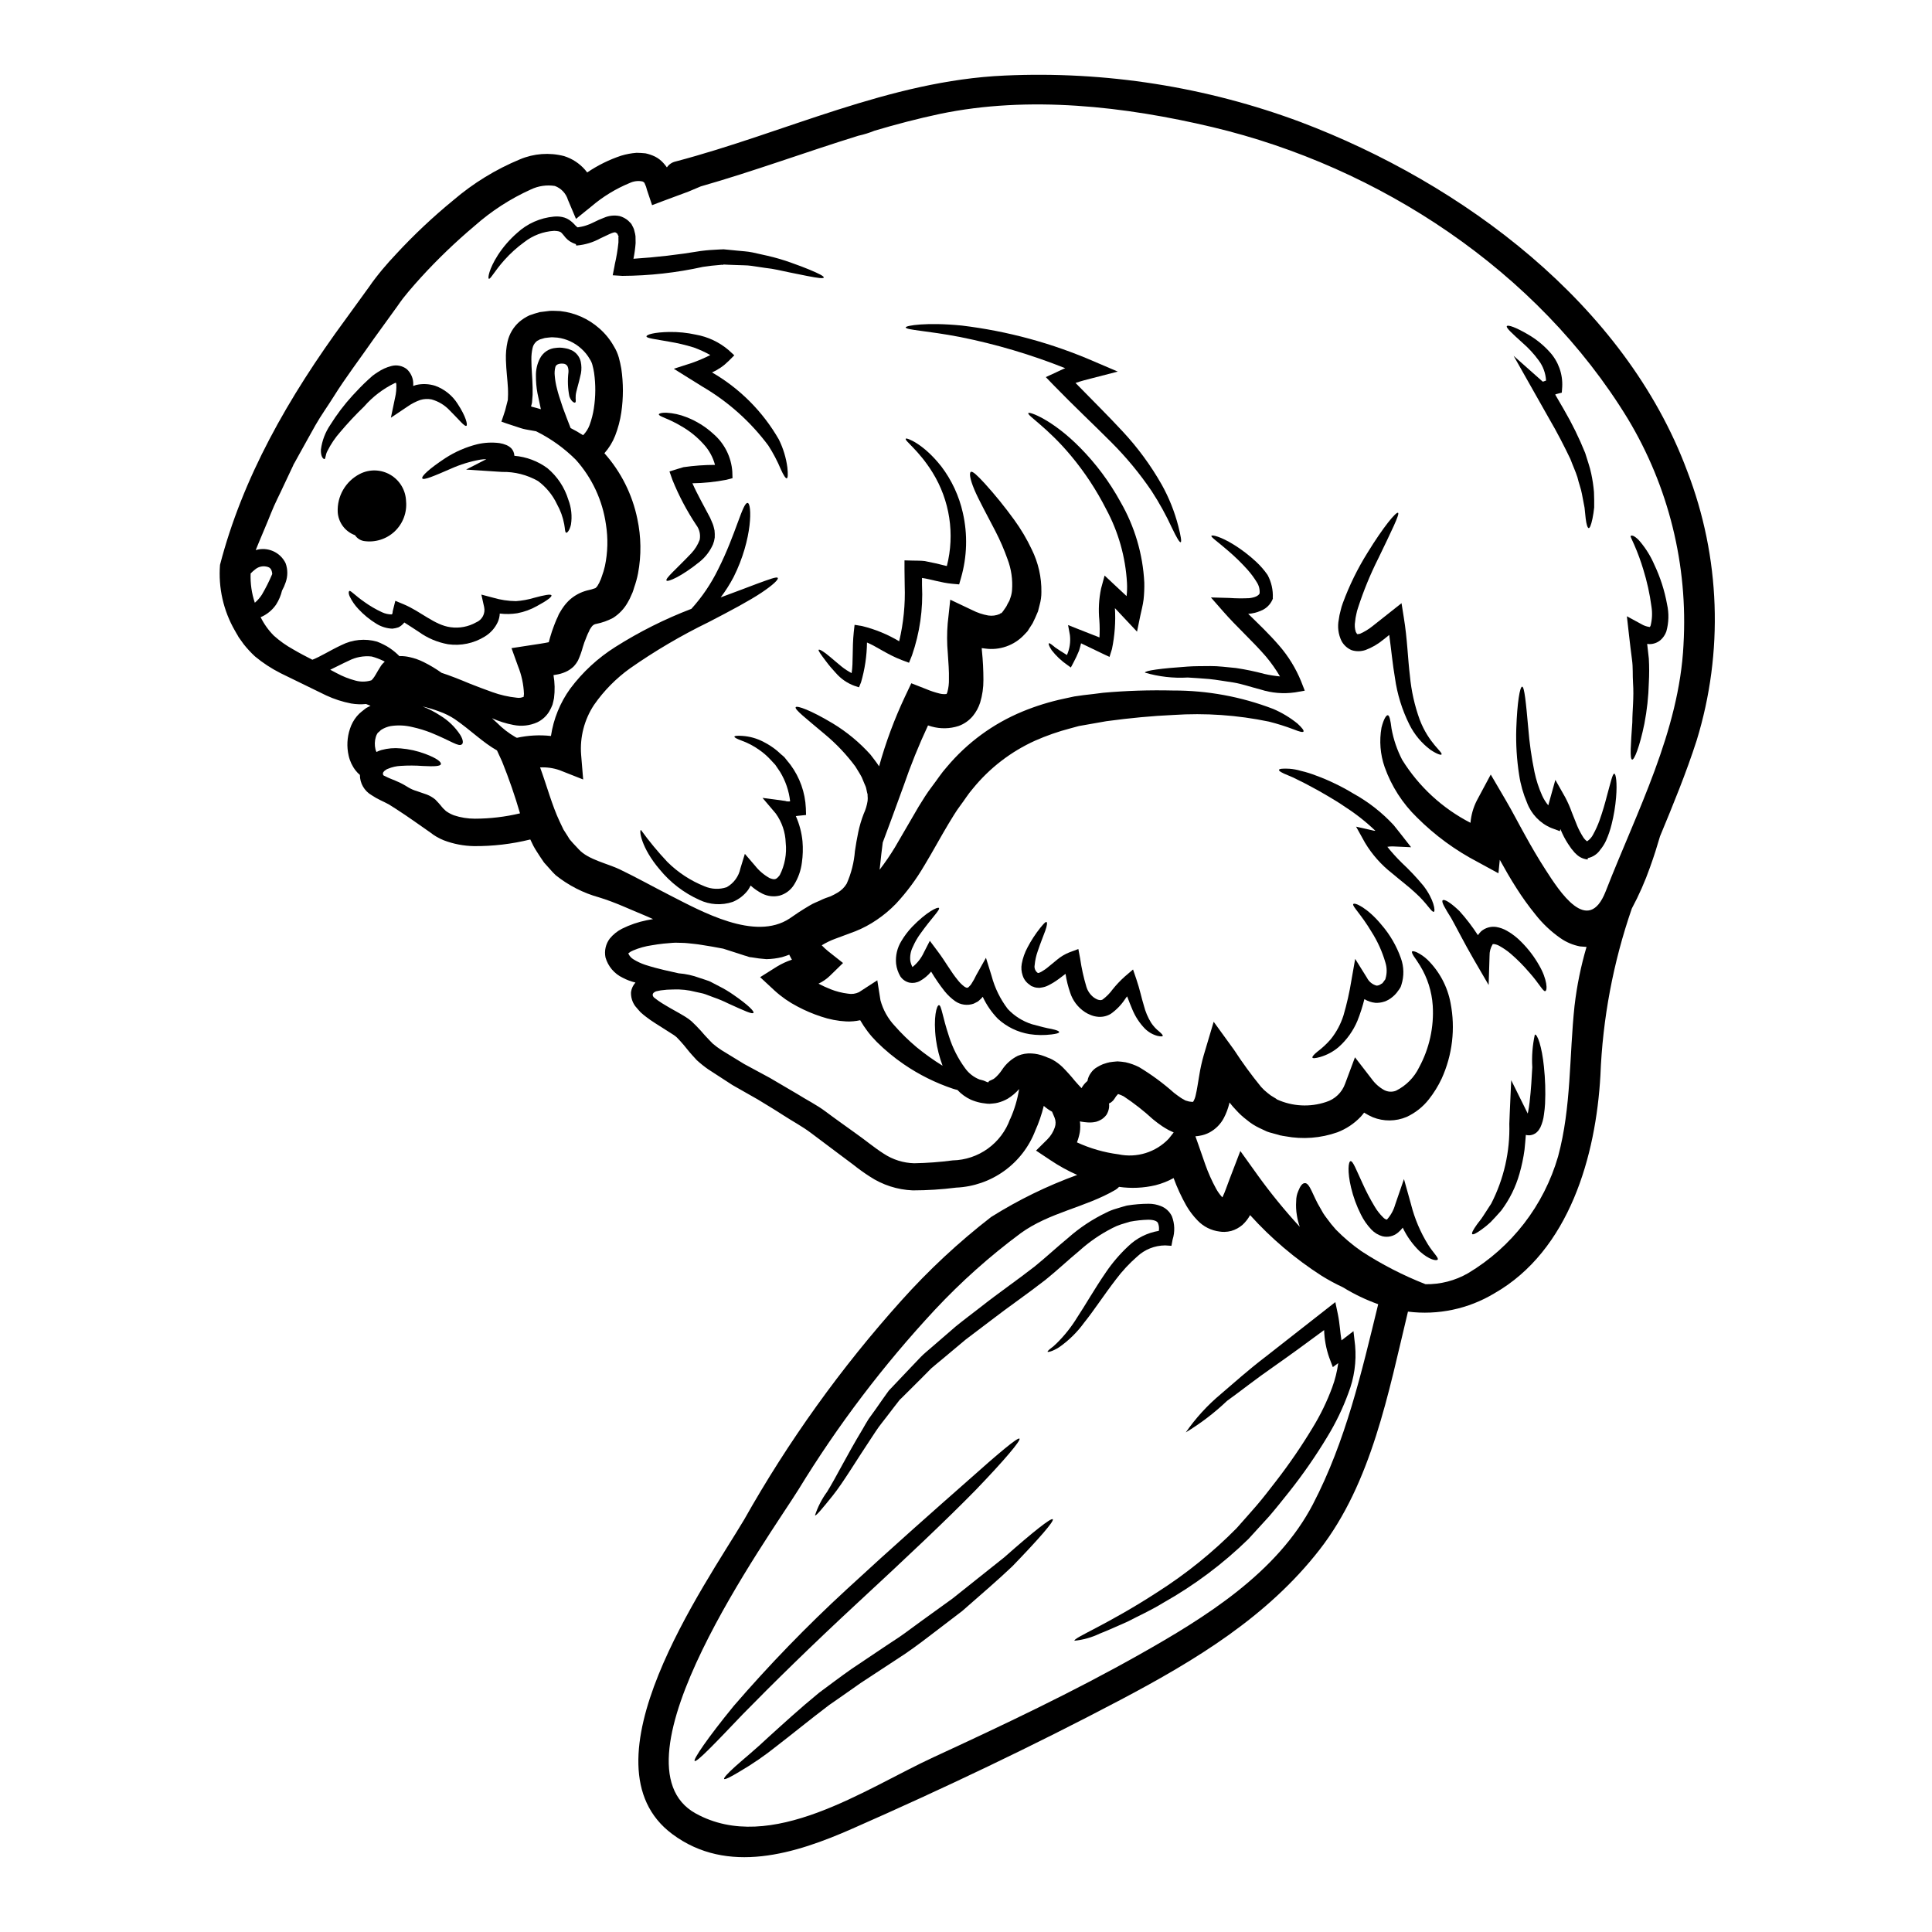 <?xml version="1.0" encoding="UTF-8"?>
<!-- Uploaded to: ICON Repo, www.iconrepo.com, Generator: ICON Repo Mixer Tools -->
<svg fill="#000000" width="800px" height="800px" version="1.1" viewBox="144 144 512 512" xmlns="http://www.w3.org/2000/svg">
 <g>
  <path d="m591.12 268.82c8.812 22.84 9.703 47.984 2.516 71.391-2.789 8.66-6.234 17.027-9.707 25.402-0.758 2.606-1.598 5.289-2.629 8.137h0.004c-1.336 3.793-2.957 7.477-4.856 11.02-4.934 14.262-7.738 29.172-8.324 44.25-1.18 21.148-8.188 46.391-28.141 57.75-6.863 4.121-14.914 5.82-22.859 4.824-5.18 21.504-9.625 45.363-23.449 63.121-13.828 17.758-32.891 29.281-52.547 39.668-23.223 12.254-47.125 23.617-71.148 34.188-15.129 6.691-33.156 12.391-47.801 1.492-24.996-18.574 8.891-66.316 18.98-83.266h0.004c11.73-20.84 25.711-40.328 41.695-58.117 7.246-8.094 15.215-15.516 23.809-22.168 7.184-4.512 14.828-8.246 22.805-11.141-2.473-1.094-4.844-2.398-7.086-3.906l-3.824-2.547 3.012-2.984-0.004 0.004c0.891-0.895 1.562-1.98 1.969-3.176 0.289-0.828 0.27-1.73-0.055-2.547l-0.676-1.602c-0.789-0.43-1.523-0.949-2.195-1.543-0.551 2.254-1.305 4.449-2.254 6.562-1.645 4.285-4.504 7.996-8.227 10.676-3.723 2.684-8.148 4.219-12.73 4.422-3.812 0.484-7.652 0.73-11.496 0.734-4.09-0.164-8.059-1.445-11.469-3.711-1.496-0.965-2.941-2.004-4.328-3.117l-3.852-2.879c-2.492-1.871-4.934-3.684-7.293-5.477-2.363-1.789-4.902-3.117-7.238-4.637-2.336-1.52-4.664-2.902-6.91-4.281-2.305-1.305-4.559-2.606-6.727-3.824-2.195-1.438-4.309-2.789-6.344-4.121h-0.008c-1.082-0.754-2.113-1.578-3.086-2.469-0.816-0.895-1.734-1.871-2.387-2.707-0.648-0.84-1.383-1.684-1.969-2.336l-0.949-1.004c-0.262-0.238-0.543-0.453-0.84-0.648-1.707-1.086-3.332-2.113-4.902-3.117-0.844-0.543-1.656-1.086-2.441-1.707-0.438-0.301-0.73-0.598-1.414-1.18-0.539-0.543-0.949-1.113-1.438-1.656v-0.004c-0.766-1.07-1.148-2.367-1.082-3.684 0.133-0.941 0.543-1.816 1.18-2.523-1.18-0.277-2.316-0.707-3.387-1.273-2.219-1.055-3.875-3.012-4.555-5.371-0.359-1.758 0.055-3.582 1.137-5.012 0.887-1.082 1.984-1.965 3.227-2.602 2.09-1.039 4.305-1.797 6.59-2.254 0.566-0.109 1.109-0.188 1.652-0.301-0.652-0.301-1.305-0.57-1.969-0.867-3.988-1.629-8.109-3.609-12.312-4.879-4.199-1.156-8.117-3.16-11.52-5.883l-0.797-0.797-0.461-0.516-0.922-1.027-0.922-1.031-0.977-1.438c-0.625-0.977-1.305-1.969-1.82-2.93l-0.84-1.734h0.004c-4.891 1.215-9.918 1.805-14.957 1.762-2.707-0.051-5.383-0.562-7.914-1.52-1.32-0.516-2.555-1.23-3.66-2.113-3.012-2.09-5.801-4.121-8.922-6.129-0.754-0.461-1.816-1.18-2.059-1.305-0.57-0.324-1.305-0.648-2.062-1.031v0.004c-0.867-0.406-1.699-0.879-2.492-1.41-1.918-1.109-3.098-3.156-3.094-5.367-0.41-0.34-0.785-0.723-1.109-1.141-0.914-1.16-1.551-2.516-1.871-3.957-0.543-2.363-0.422-4.832 0.352-7.129 0.383-1.195 0.992-2.309 1.789-3.281l0.676-0.73 0.598-0.516c0.434-0.324 0.812-0.676 1.242-0.977 0.395-0.215 0.758-0.395 1.141-0.594l-1.18-0.461 0.004-0.004c-1.32 0.133-2.652 0.086-3.961-0.137-2.285-0.441-4.504-1.16-6.617-2.141-3.848-1.871-7.914-3.879-12.176-5.938l0.004-0.004c-2.387-1.211-4.633-2.684-6.691-4.391-1.078-0.996-2.074-2.074-2.984-3.223l-1.305-1.82-0.156-0.254-0.188-0.352-0.242-0.395-0.461-0.812v0.004c-3.039-5.273-4.41-11.344-3.938-17.41 5.938-22.91 17.895-44.195 33.406-65.258 2.086-2.902 4.172-5.777 6.234-8.598l0.758-1.086 0.895-1.18c0.516-0.676 1.219-1.543 1.762-2.195 1.18-1.41 2.387-2.754 3.606-4.039v-0.004c4.734-5.117 9.816-9.898 15.211-14.312 5.262-4.5 11.203-8.141 17.598-10.793 3.703-1.566 7.82-1.871 11.711-0.867 2.152 0.676 4.078 1.934 5.559 3.633 0.203 0.223 0.395 0.461 0.57 0.707 2.785-1.891 5.812-3.387 9.004-4.449 1.324-0.402 2.688-0.656 4.066-0.762 0.797 0.008 1.59 0.055 2.383 0.141 0.875 0.184 1.719 0.477 2.523 0.863 0.832 0.422 1.574 0.992 2.195 1.684 0.34 0.375 0.656 0.77 0.949 1.18 0.523-0.777 1.316-1.328 2.223-1.543 29.078-7.637 56.758-21.438 87.234-22.793 26.75-1.227 53.465 2.969 78.547 12.34 42.785 16.199 85.871 48.125 102.38 92.453zm-0.977 46.012c1.23-20.996-3.922-41.875-14.777-59.891-23.887-39.152-65.777-66.727-110.03-77.25-23.223-5.512-48.641-8.43-72.285-3.496-5.856 1.246-11.602 2.754-17.297 4.445-1.387 0.566-2.82 1.012-4.285 1.332-13.961 4.328-27.684 9.406-41.754 13.422-1.059 0.461-2.168 0.922-3.281 1.383-2.113 0.789-4.281 1.598-6.508 2.414l-3.117 1.18-1.359-4.039h0.004c-0.129-0.586-0.328-1.148-0.594-1.684-0.082-0.273-0.215-0.301-0.301-0.395-0.082-0.094-0.215-0.078-0.273-0.16h0.004c-1.145-0.242-2.332-0.102-3.391 0.395-3.684 1.516-7.106 3.602-10.137 6.184l-4.121 3.332-2.129-5.031c-0.512-1.707-1.797-3.074-3.469-3.691-2.16-0.34-4.375-0.02-6.348 0.922-5.445 2.457-10.484 5.719-14.957 9.684-5.012 4.223-9.746 8.77-14.168 13.609-1.113 1.219-2.223 2.492-3.281 3.738-0.57 0.676-0.977 1.18-1.52 1.871l-0.703 0.953-0.758 1.082c-2.059 2.848-4.148 5.723-6.234 8.625-3.606 5.203-7.512 10.301-10.656 15.352-1.602 2.574-3.332 4.934-4.824 7.562s-2.957 5.34-4.422 7.945l-1.086 1.969-0.273 0.461v-0.004c-0.039 0.137-0.094 0.27-0.164 0.395l-0.461 0.977c-0.621 1.332-1.219 2.606-1.844 3.906-1.18 2.602-2.496 5.043-3.543 7.703s-2.195 5.258-3.25 7.832l-0.789 1.926 0.004-0.004c3.133-0.949 6.492 0.523 7.918 3.473 0.594 1.625 0.602 3.41 0.027 5.043-0.254 0.77-0.582 1.516-0.977 2.223-0.309 1.297-0.832 2.535-1.547 3.66-0.812 1.199-1.891 2.191-3.148 2.902-0.309 0.188-0.637 0.34-0.977 0.461 0.891 1.812 2.074 3.473 3.5 4.906 1.559 1.402 3.277 2.621 5.113 3.633 1.602 0.949 3.332 1.848 5.098 2.754 2.195-0.844 4.582-2.414 7.699-3.879v0.004c2.922-1.488 6.297-1.816 9.445-0.922 0.586 0.219 1.156 0.473 1.711 0.758 0.602 0.289 1.18 0.625 1.73 1.004 0.898 0.613 1.734 1.312 2.496 2.09 0.109 0 0.215-0.027 0.301-0.027 0.793 0 1.586 0.094 2.359 0.27 1.328 0.285 2.613 0.742 3.828 1.355 1.633 0.812 3.203 1.758 4.688 2.82 2.008 0.648 4.531 1.625 7.512 2.875 1.82 0.703 3.797 1.492 5.902 2.223 2.09 0.758 4.266 1.258 6.477 1.488 0.648 0.113 1.312 0.02 1.902-0.27-0.047-0.07-0.059-0.16-0.027-0.242 0.027-0.164 0.027-0.328 0.055-0.488-0.098-2.523-0.629-5.008-1.574-7.348l-1.723-4.785 5.285-0.812c1.574-0.242 3.309-0.488 4.586-0.758l0.363-1.316c0.301-1.031 0.648-2.113 1.059-3.148 0.215-0.516 0.395-1.055 0.621-1.543l0.355-0.758 0.16-0.395 0.082-0.188 0.051-0.109 0.301-0.512 0.395-0.652c0.16-0.215 0.188-0.324 0.516-0.758v-0.008c0.516-0.715 1.105-1.375 1.762-1.965 1.301-1.121 2.84-1.93 4.5-2.363 0.75-0.148 1.484-0.355 2.199-0.621 0.312-0.246 0.562-0.562 0.73-0.922 0.215-0.32 0.387-0.668 0.516-1.031l0.113-0.246 0.055-0.082 0.301-0.867c0.332-0.887 0.602-1.793 0.809-2.715 0.758-3.613 0.848-7.332 0.273-10.98-0.898-6.383-3.672-12.355-7.973-17.16-3.082-3.078-6.644-5.633-10.547-7.566-0.566-0.109-1.137-0.188-1.707-0.301l-1.027-0.188c-0.434-0.078-0.859-0.188-1.277-0.324-1.652-0.566-3.5-1.109-5.18-1.734 0.328-0.977 0.703-2.031 1.004-3.008 0.215-0.926 0.516-1.969 0.703-2.754 0.027-0.488 0.027-0.977 0.055-1.465 0.027-0.488-0.027-1.059-0.027-1.598-0.109-2.223-0.461-4.691-0.543-7.566h0.004c-0.059-1.613 0.086-3.223 0.43-4.801 0.461-2.039 1.555-3.879 3.121-5.262 0.809-0.684 1.703-1.258 2.66-1.707 0.895-0.324 1.816-0.621 2.754-0.867l2.66-0.328c0.895-0.055 1.871 0.027 2.816 0.055l0.004 0.004c3.824 0.426 7.422 2.027 10.305 4.582 1.543 1.34 2.844 2.938 3.848 4.723 0.582 0.934 1.027 1.945 1.328 3.008 0.273 1.004 0.488 1.969 0.652 2.93v-0.004c0.566 3.856 0.566 7.773 0 11.633-0.312 2.106-0.859 4.172-1.629 6.156-0.668 1.699-1.633 3.269-2.848 4.637 4.394 4.93 7.406 10.934 8.73 17.402 1.016 4.75 1.082 9.652 0.188 14.426-0.25 1.273-0.594 2.523-1.027 3.742l-0.242 0.789-0.082 0.219-0.109 0.324-0.051 0.109-0.219 0.488h-0.004c-0.277 0.703-0.609 1.383-1 2.031-0.938 1.68-2.281 3.094-3.902 4.121-1.391 0.734-2.879 1.266-4.422 1.574-0.328 0.047-0.641 0.184-0.898 0.395-0.133 0.082-0.16 0.191-0.27 0.273-0.027 0-0.191 0.301-0.328 0.461l-0.273 0.438c-0.027 0.078-0.16 0.395-0.16 0.395l-0.301 0.594c-0.188 0.395-0.328 0.816-0.488 1.18l0.008-0.004c-0.34 0.789-0.629 1.594-0.867 2.414-0.324 1.215-0.75 2.398-1.273 3.543-0.324 0.59-0.719 1.137-1.184 1.625-0.488 0.461-1.035 0.859-1.629 1.18-0.777 0.402-1.609 0.695-2.469 0.871-0.434 0.082-0.84 0.16-1.219 0.215 0.352 2.016 0.395 4.074 0.137 6.102-0.109 0.57-0.242 1.137-0.395 1.707l0.004 0.004c-0.242 0.625-0.531 1.234-0.871 1.812-0.758 1.246-1.859 2.246-3.172 2.879-1.977 0.887-4.176 1.133-6.301 0.703-1.961-0.367-3.875-0.969-5.695-1.789 0.438 0.395 0.871 0.844 1.273 1.18h0.004c1.473 1.5 3.144 2.793 4.965 3.848 0.133 0.055 0.242 0.109 0.352 0.164l-0.004 0.004c2.965-0.656 6.016-0.82 9.031-0.488 0.676-4.535 2.43-8.84 5.117-12.559 3.269-4.371 7.312-8.105 11.93-11.02 6.371-4.035 13.129-7.422 20.172-10.117 2.84-3.137 5.223-6.66 7.082-10.465 4.691-9.273 6.508-17.758 7.809-17.594 1.18 0.023 1.41 9.445-3.715 19.656-0.988 1.879-2.133 3.676-3.414 5.371 3.906-1.465 7.16-2.656 9.543-3.582 3.473-1.27 5.34-1.969 5.586-1.574 0.242 0.395-1.219 1.844-4.363 3.938-3.144 2.094-7.996 4.688-14.07 7.832l-0.004-0.004c-7.203 3.512-14.121 7.582-20.688 12.176-3.719 2.668-6.957 5.949-9.57 9.707-2.574 3.898-3.777 8.547-3.418 13.203l0.543 6.562-6.262-2.469c-1.652-0.574-3.402-0.82-5.152-0.73 1.844 5.047 3.148 10.031 5.18 14.344l1.027 2.144c0.395 0.621 0.73 1.109 1.086 1.703l0.516 0.844 0.895 1.031 1.574 1.68c2.469 2.711 7.672 3.738 10.898 5.312 4.394 2.113 8.66 4.504 13.012 6.723 8.66 4.422 22.723 12.312 31.914 6.266 0.816-0.543 1.602-1.086 2.387-1.629s1.969-1.219 2.93-1.816l-0.004 0.004c0.449-0.281 0.922-0.527 1.41-0.734l1.305-0.57 0.625-0.301 0.703-0.297 0.297-0.109 1.113-0.395v0.004c0.652-0.285 1.285-0.609 1.898-0.977 1.027-0.582 1.891-1.422 2.492-2.441 1.207-2.723 1.938-5.629 2.172-8.594 0.242-1.625 0.543-3.445 0.867-4.938h-0.004c0.352-1.691 0.84-3.348 1.465-4.957 0.504-1.086 0.852-2.238 1.031-3.418 0.055-0.461 0.055-0.926 0-1.387v-0.352l-0.133-0.488-0.215-1.004-0.109-0.434-0.004 0.004c-0.023-0.074-0.051-0.148-0.082-0.219l-0.352-0.816c-0.215-0.543-0.434-1.059-0.652-1.574-0.512-1-1.18-1.969-1.707-2.875v0.004c-2.34-3.148-5.047-6.008-8.062-8.516-5.074-4.281-8.109-6.613-7.731-7.184 0.301-0.488 3.879 0.73 9.84 4.309 3.715 2.254 7.074 5.039 9.98 8.266 0.73 0.977 1.543 1.969 2.273 3.094 1.762-6.34 4.055-12.516 6.859-18.469l1.68-3.543 4.016 1.574v0.004c1.117 0.469 2.269 0.848 3.445 1.137 0.609 0.164 1.242 0.207 1.871 0.133 0.113-0.172 0.195-0.363 0.242-0.566 0.293-1.09 0.422-2.211 0.395-3.336 0.055-2.113-0.133-4.473-0.297-6.883v-0.004c-0.242-2.641-0.25-5.301-0.027-7.945l0.676-6.262 5.801 2.754h0.004c1.348 0.691 2.789 1.176 4.281 1.438 1.02 0.152 2.062 0.016 3.012-0.395 0.16-0.078 0.16-0.188 0.301-0.215 0.055 0 0.133-0.027 0.188-0.027 0.137-0.133 0.301-0.395 0.434-0.539l0.816-1.18-0.004-0.004c0.051-0.078 0.098-0.16 0.137-0.242l0.219-0.461 0.488-0.867 0.301-0.871c0.215-0.625 0.348-1.27 0.395-1.926 0.207-2.777-0.195-5.562-1.18-8.164-0.902-2.555-1.98-5.047-3.223-7.453-2.336-4.527-4.422-8.266-5.586-11.02-1.18-2.816-1.387-4.422-0.926-4.691 0.461-0.273 1.707 0.926 3.609 2.984v-0.004c2.801 3.086 5.43 6.328 7.871 9.707 1.801 2.473 3.359 5.106 4.664 7.871 1.738 3.512 2.613 7.387 2.551 11.305 0.008 1.145-0.152 2.285-0.465 3.387l-0.434 1.707-0.703 1.629-0.395 0.84-0.191 0.395-0.078 0.188-0.242 0.395-0.789 1.219c-0.133 0.188-0.215 0.395-0.395 0.625l-0.871 0.922v0.004c-2.66 2.832-6.535 4.188-10.383 3.633-0.301-0.027-0.57-0.082-0.867-0.109 0.023 0.242 0.023 0.488 0.051 0.73h0.004c0.266 2.559 0.395 5.129 0.395 7.703 0.016 2.039-0.281 4.066-0.871 6.019-0.418 1.289-1.07 2.488-1.926 3.539-1.012 1.215-2.332 2.133-3.82 2.66-2.297 0.734-4.762 0.781-7.086 0.137-0.355-0.082-0.648-0.215-0.977-0.301-2.441 5.219-4.602 10.562-6.469 16.008-1.137 3.094-2.195 6.023-3.199 8.758-0.789 2.117-1.598 4.328-2.332 6.266-0.137 1.055-0.242 2.086-0.395 3.223-0.16 1.246-0.242 2.578-0.434 3.988 1.453-1.891 2.801-3.863 4.039-5.902 2.117-3.66 4.231-7.266 6.297-10.816 1.219-1.969 2.195-3.582 3.543-5.34 1.348-1.758 2.496-3.582 3.938-5.18 5.391-6.43 12.254-11.465 20.008-14.672 3.559-1.473 7.25-2.613 11.02-3.418 0.922-0.188 1.82-0.395 2.754-0.594 0.84-0.109 1.68-0.242 2.519-0.355 1.734-0.188 3.445-0.395 5.117-0.621 6.148-0.547 12.328-0.746 18.5-0.598 9.082-0.027 18.09 1.629 26.57 4.883 2.312 0.988 4.477 2.293 6.43 3.875 1.219 1.113 1.758 1.848 1.598 2.117-0.16 0.273-1.059 0.051-2.602-0.57-2.144-0.812-4.336-1.5-6.562-2.062-8.34-1.738-16.879-2.328-25.379-1.758-5.422 0.242-11.359 0.789-17.711 1.652-1.574 0.273-3.172 0.543-4.769 0.84-0.844 0.137-1.656 0.301-2.496 0.438-0.758 0.215-1.52 0.434-2.277 0.621h-0.004c-3.191 0.832-6.309 1.922-9.324 3.254-6.426 2.906-12.086 7.266-16.531 12.742-1.219 1.387-2.172 2.984-3.309 4.477-1.137 1.492-2.25 3.418-3.199 4.961-2.031 3.391-4.012 7.086-6.297 10.875l-0.004-0.004c-2.129 3.656-4.656 7.066-7.535 10.168-1.535 1.586-3.231 3.008-5.059 4.246-1.793 1.234-3.723 2.262-5.746 3.066-1.789 0.676-3.543 1.328-5.289 1.969-1.25 0.457-2.449 1.039-3.578 1.734 0.531 0.562 1.102 1.09 1.707 1.574l3.938 3.117-3.418 3.332v0.004c-0.906 0.879-1.949 1.605-3.09 2.144 1.039 0.539 2.106 1.027 3.195 1.465 1.488 0.594 3.047 0.988 4.637 1.18 0.984 0.18 2 0.039 2.902-0.395l4.852-3.148 0.844 5.316c0.684 2.512 1.969 4.816 3.742 6.723 1.797 2.039 3.746 3.941 5.828 5.691 2.184 1.789 4.484 3.43 6.887 4.91-0.84-2.242-1.43-4.57-1.762-6.941-0.758-5.902 0.215-9.168 0.812-9.113 0.652 0.027 0.922 3.117 2.656 8.297v0.004c0.953 3.016 2.391 5.856 4.258 8.406 0.953 1.336 2.269 2.371 3.793 2.981 0.277 0.055 0.551 0.125 0.816 0.215 0.395 0.055 1.031 0.465 1.543 0.57l0.137-0.273 0.273-0.188c0.172-0.043 0.336-0.117 0.488-0.215 0.293-0.105 0.57-0.262 0.809-0.461 0.719-0.617 1.348-1.332 1.875-2.117 1.043-1.621 2.504-2.93 4.227-3.793 1.156-0.492 2.41-0.707 3.66-0.625 1.105 0.059 2.195 0.285 3.231 0.68 0.367 0.121 0.73 0.266 1.086 0.434l0.512 0.188 0.242 0.109c0.395 0.188 0.355 0.188 0.543 0.273 0.938 0.527 1.805 1.176 2.578 1.922 1.164 1.172 2.269 2.402 3.309 3.691 0.598 0.703 1.219 1.355 1.734 1.898v-0.004c0.352-0.641 0.809-1.219 1.355-1.707l0.215-0.188c0.129-0.77 0.434-1.496 0.898-2.121 0.422-0.633 0.988-1.16 1.652-1.539 0.496-0.301 1.012-0.566 1.547-0.789l1.242-0.395h0.082l0.395-0.109c0.129-0.027 0.262-0.047 0.395-0.055l0.57-0.078c0.395-0.055 0.789-0.082 1.18-0.109 0.727 0.039 1.453 0.121 2.172 0.242 1.227 0.277 2.418 0.707 3.539 1.273 3.285 1.977 6.383 4.254 9.246 6.805 0.648 0.516 1.305 0.977 1.898 1.383v-0.004c0.242 0.164 0.496 0.309 0.758 0.434 0.184 0.152 0.398 0.254 0.629 0.301 0.477 0.172 0.977 0.273 1.488 0.297 0.109 0.012 0.219 0 0.324-0.027 0.324-0.543 0.551-1.141 0.676-1.762 0.355-1.438 0.598-3.305 0.949-5.285 0.285-1.797 0.68-3.57 1.184-5.316l2.629-8.84 5.422 7.477v0.004c2.195 3.379 4.578 6.641 7.129 9.762 0.531 0.605 1.125 1.16 1.762 1.652 0.527 0.453 1.098 0.848 1.711 1.18 0.27 0.145 0.523 0.316 0.758 0.512 4.09 1.859 8.73 2.106 12.988 0.68 2.371-0.727 4.254-2.539 5.074-4.879l2.602-6.969 4.422 5.723c0.867 1.215 1.996 2.227 3.305 2.953 0.965 0.508 2.098 0.578 3.117 0.191 2.684-1.328 4.852-3.512 6.156-6.207 2.715-5.016 3.965-10.691 3.606-16.379-0.25-3.723-1.391-7.332-3.332-10.52-0.676-1.055-1.246-1.969-1.707-2.574-0.395-0.652-0.57-1.059-0.434-1.219 0.137-0.16 0.566-0.082 1.27 0.215 1.035 0.508 1.984 1.172 2.82 1.965 3.156 3.102 5.285 7.098 6.102 11.445 1.324 6.773 0.5 13.789-2.359 20.07-0.918 1.953-2.055 3.789-3.391 5.481-1.57 2-3.594 3.598-5.902 4.664-2.859 1.207-6.074 1.234-8.953 0.078-0.793-0.348-1.566-0.758-2.301-1.219-0.301 0.395-0.598 0.758-0.922 1.113-1.723 1.805-3.824 3.203-6.156 4.094-4.418 1.559-9.172 1.926-13.777 1.059l-0.844-0.137-0.215-0.055h-0.109c-0.051-0.027-0.395-0.105-0.395-0.105l-0.352-0.109-1.465-0.395 0.004-0.004c-0.516-0.117-1.023-0.27-1.52-0.457l-1.969-0.922c-1.219-0.574-2.359-1.305-3.387-2.172-1-0.75-1.922-1.594-2.758-2.519-0.641-0.664-1.25-1.359-1.812-2.09-0.027 0.137-0.055 0.242-0.082 0.395v-0.004c-0.32 1.293-0.793 2.539-1.41 3.719-0.852 1.617-2.164 2.945-3.769 3.82-0.828 0.445-1.727 0.75-2.66 0.895-0.363 0.07-0.734 0.113-1.109 0.137l0.73 2.059c0.621 1.789 1.246 3.606 1.898 5.453 0.773 2.176 1.715 4.289 2.82 6.316 0.422 0.777 0.93 1.508 1.52 2.168 0.082 0.082 0.109 0.133 0.188 0.16s0.027-0.055 0.055-0.105c0.598-1.18 1.137-2.879 1.848-4.723l2.848-7.426 4.527 6.316h-0.004c3.465 4.812 7.211 9.41 11.227 13.773-0.348-0.977-0.602-1.984-0.762-3.008-0.219-1.262-0.285-2.547-0.188-3.824-0.004-0.902 0.18-1.801 0.543-2.629 0.516-1.332 1.082-2.09 1.707-2.113 1.355-0.164 2.168 3.418 4.121 6.586 0.242 0.465 0.516 0.926 0.789 1.387 0.273 0.461 0.648 0.922 1 1.41v-0.004c0.727 1.023 1.516 2 2.359 2.93 2.066 2.113 4.328 4.027 6.75 5.719 5.356 3.492 11.051 6.426 17 8.758 3.945 0.066 7.836-0.938 11.254-2.902 11.594-6.922 20.129-17.988 23.883-30.961 3.543-13.121 2.93-26.598 4.367-40.02h0.004c0.613-5.25 1.676-10.438 3.168-15.508h-0.078c-0.57-0.027-1.137-0.082-1.68-0.133-1.863-0.363-3.629-1.113-5.18-2.199-2.516-1.758-4.754-3.879-6.644-6.297-1.797-2.215-3.465-4.531-4.988-6.941-1.625-2.523-3.039-5.016-4.422-7.512l-0.355 3.578-5.418-2.957c-5.949-3.09-11.391-7.07-16.137-11.809-3.859-3.734-6.801-8.316-8.598-13.379-1.172-3.359-1.461-6.965-0.836-10.469 0.57-2.25 1.246-3.332 1.68-3.277 0.434 0.055 0.703 1.328 0.977 3.543 0.52 2.879 1.473 5.664 2.816 8.266 4.41 7.106 10.668 12.875 18.105 16.699 0.176-2.059 0.746-4.062 1.684-5.902l3.688-6.887 3.984 6.805c1.902 3.254 3.367 6.156 5.117 9.273 1.68 3.062 3.473 6.129 5.394 9.109 3.715 5.777 11.309 17.68 15.973 5.75 8.254-21.191 19.473-42.367 20.617-65.359zm-98.152 227.7c8.66-16.676 12.828-34.785 17.246-52.898v-0.004c-3.258-1.16-6.383-2.66-9.328-4.473-1.949-0.906-3.84-1.93-5.668-3.062-7.004-4.496-13.375-9.902-18.953-16.082-0.523 0.965-1.203 1.832-2.008 2.578-0.871 0.754-1.898 1.309-3.004 1.629-0.57 0.145-1.152 0.227-1.738 0.242-0.434 0.016-0.871-0.012-1.301-0.082-2.258-0.27-4.348-1.324-5.906-2.981-1.137-1.176-2.133-2.488-2.953-3.902-1.316-2.34-2.441-4.777-3.363-7.297-1.512 0.836-3.125 1.473-4.801 1.898-3.164 0.746-6.438 0.895-9.652 0.434-0.277 0.305-0.598 0.566-0.949 0.785-8.082 4.723-17.461 5.938-25.191 11.547l0.004 0.004c-8.137 6.039-15.715 12.801-22.637 20.199-13.645 14.648-25.777 30.637-36.211 47.719-7.566 12.176-51.273 72.527-27.199 85.805 19.93 10.98 44.957-6.59 63.012-14.91 18.5-8.543 36.898-17.242 54.637-27.25 17.34-9.777 36.473-21.598 45.965-39.898zm-38.281-96.742 1.328-1.68c-0.395-0.164-0.949-0.438-1.383-0.652-0.758-0.395-1.059-0.648-1.625-0.977-0.922-0.621-1.734-1.246-2.496-1.871-2.422-2.227-5.016-4.254-7.758-6.074-0.434-0.223-0.887-0.414-1.352-0.57-0.055 0-0.082-0.027-0.137-0.027-0.16 0.215-0.352 0.395-0.543 0.625v0.004c-0.211 0.359-0.449 0.703-0.707 1.031-0.203 0.219-0.43 0.418-0.676 0.594-0.109 0.082-0.461 0.188-0.461 0.273v-0.004c0.055 0.379 0.055 0.762 0 1.137-0.102 0.668-0.34 1.309-0.703 1.875-0.246 0.32-0.531 0.609-0.844 0.867-0.234 0.191-0.488 0.355-0.758 0.488-0.262 0.137-0.535 0.258-0.812 0.352-0.156 0.066-0.32 0.109-0.488 0.137-0.305 0.062-0.609 0.109-0.922 0.133-0.391 0.027-0.785 0.027-1.18 0-0.594-0.051-1.137-0.105-1.598-0.188l-0.355-0.078h-0.051v-0.004c0.125 0.957 0.117 1.922-0.027 2.875-0.164 0.918-0.422 1.816-0.758 2.684 3.488 1.609 7.207 2.68 11.02 3.172 4.844 1.02 9.867-0.539 13.285-4.121zm-41.996-5.234h-0.004c1.137-2.531 1.93-5.203 2.363-7.941-0.867 0.996-1.883 1.855-3.012 2.547-0.816 0.469-1.691 0.824-2.602 1.059-0.426 0.109-0.863 0.184-1.305 0.215l-0.648 0.055-0.301 0.027-0.395-0.027h-0.188c-0.625-0.109-1.113-0.109-1.848-0.273l0.004 0.004c-0.859-0.184-1.699-0.453-2.508-0.801-1.336-0.621-2.539-1.496-3.543-2.574-0.395-0.109-0.73-0.16-1.109-0.301v0.004c-4.644-1.551-9.055-3.738-13.094-6.508-2.555-1.75-4.945-3.723-7.144-5.898-1.723-1.723-3.207-3.664-4.422-5.777-1.191 0.262-2.41 0.371-3.633 0.328-2.297-0.117-4.57-0.555-6.75-1.301-2.152-0.707-4.238-1.594-6.238-2.66-2.199-1.137-4.242-2.559-6.074-4.231l-3.82-3.543 4.531-2.852v0.004c1.227-0.742 2.535-1.34 3.898-1.789-0.133-0.215-0.27-0.434-0.395-0.703l-0.273-0.516-0.027-0.109c-0.621 0.242-1.301 0.461-1.926 0.652h0.004c-1.359 0.332-2.75 0.512-4.148 0.539-1.32-0.094-2.633-0.254-3.934-0.488l-0.488-0.051-0.465-0.137-0.188-0.082-0.758-0.215-1.492-0.488c-1.383-0.434-2.754-0.867-4.144-1.328-2.035-0.395-3.988-0.73-5.777-1.004-1.27-0.215-2.414-0.301-3.578-0.434-1.164-0.133-2.25-0.082-3.305-0.137-1.086 0.027-2.117 0.191-3.121 0.242-1.082 0.109-2.141 0.273-3.09 0.438h-0.008c-1.715 0.242-3.391 0.707-4.984 1.383-0.445 0.172-0.859 0.418-1.223 0.73-0.012 0-0.027 0.012-0.027 0.027h-0.027c0.27 0.656 0.746 1.211 1.355 1.574 0.98 0.609 2.023 1.098 3.117 1.465 3.66 1.18 6.691 1.734 8.867 2.25 1.902 0.145 3.773 0.559 5.559 1.223 0.977 0.328 1.969 0.621 2.82 0.977 0.812 0.434 1.598 0.84 2.332 1.219 1.301 0.648 2.551 1.391 3.742 2.223 4.148 2.848 5.613 4.473 5.391 4.824-0.27 0.461-2.273-0.461-6.691-2.469l0.004 0.004c-1.23-0.613-2.496-1.148-3.797-1.598-0.707-0.273-1.465-0.543-2.25-0.844-0.789-0.301-1.68-0.395-2.551-0.621-1.945-0.516-3.953-0.734-5.965-0.652-1.121 0-2.246 0.082-3.359 0.242-0.266 0.043-0.527 0.098-0.789 0.164-0.133 0.02-0.262 0.047-0.391 0.082-0.215 0.074-0.414 0.188-0.594 0.324-0.219 0.156-0.34 0.41-0.328 0.68 0.047 0.266 0.184 0.504 0.395 0.676 0.273 0.219 0.188 0.164 1.004 0.758 0.648 0.461 1.383 0.922 2.141 1.359 1.543 0.949 3.223 1.785 5.117 2.957 0.57 0.352 1.113 0.746 1.625 1.18l1.246 1.219c0.867 0.867 1.574 1.68 2.273 2.492 0.758 0.871 1.414 1.465 2.117 2.223h0.004c0.754 0.641 1.551 1.227 2.383 1.766 1.898 1.18 3.906 2.387 5.938 3.633 2.219 1.18 4.473 2.414 6.828 3.688 2.336 1.383 4.746 2.789 7.242 4.254 2.441 1.547 5.117 2.852 7.566 4.691 2.449 1.844 5.043 3.66 7.672 5.559 2.711 1.898 5.18 3.988 7.699 5.586 2.391 1.57 5.168 2.445 8.027 2.523 3.422-0.059 6.84-0.312 10.234-0.762 3.348-0.07 6.598-1.16 9.312-3.121 2.719-1.961 4.777-4.703 5.898-7.859zm-110.33-188.38c0.477-3.106 0.496-6.266 0.055-9.379-0.105-0.684-0.25-1.363-0.434-2.035-0.137-0.547-0.363-1.07-0.676-1.547-0.602-1.055-1.371-2.008-2.281-2.816-1.762-1.605-3.977-2.629-6.344-2.93-0.543 0-1.055-0.109-1.625-0.082-0.57 0.027-1.137 0.137-1.707 0.188-0.461 0.137-0.895 0.273-1.359 0.395-0.27 0.242-0.703 0.301-0.867 0.543-0.508 0.438-0.863 1.027-1.004 1.684-0.23 1.012-0.34 2.047-0.324 3.09 0 2.305 0.273 4.797 0.328 7.402v1.969l-0.16 2.035c-0.055 0.328-0.109 0.434-0.164 0.676h-0.004c-0.012 0.09-0.047 0.176-0.109 0.242 0.027 0.109 0.215 0.137 0.328 0.215l0.133 0.027 0.434 0.109v0.004c0.211 0.039 0.422 0.094 0.625 0.16 0.395 0.109 0.758 0.215 1.109 0.328-0.328-1.547-0.621-3.012-0.922-4.328h0.004c-0.27-1.469-0.398-2.957-0.395-4.449-0.047-1.641 0.324-3.266 1.082-4.723 0.828-1.586 2.418-2.629 4.203-2.754 0.75-0.105 1.508-0.09 2.254 0.051 0.352 0.082 0.703 0.109 1.027 0.219s0.68 0.27 1.004 0.395c1.168 0.609 2.012 1.699 2.305 2.984 0.219 1.016 0.238 2.066 0.055 3.09-0.652 3.035-1.305 4.723-1.387 5.856-0.082 1.133 0.137 1.598-0.105 1.844-0.109 0.215-1.031-0.051-1.574-1.598v-0.004c-0.418-2.106-0.5-4.266-0.242-6.398 0.035-0.488-0.027-0.977-0.191-1.438-0.164-0.391-0.508-0.684-0.918-0.785-0.816-0.16-2.141-0.051-2.363 0.844v-0.004c-0.191 0.762-0.246 1.551-0.16 2.332 0.094 1.164 0.297 2.316 0.598 3.445 0.16 0.625 0.324 1.273 0.539 1.926 0.328 1.004 0.652 2.035 1.004 3.066 0.625 1.707 1.332 3.543 2.062 5.418 1.137 0.57 2.238 1.203 3.305 1.895 0.75-0.758 1.332-1.66 1.707-2.656 0.539-1.457 0.926-2.965 1.156-4.504zm-19.574 107.37c-1.352-4.648-2.938-9.227-4.746-13.715l-1.355-2.957c-3.688-2.062-7.106-5.481-11.117-8.242h0.004c-1.309-0.871-2.723-1.574-4.207-2.09-1.441-0.539-2.918-0.98-4.418-1.328 1.617 0.621 3.16 1.414 4.609 2.363 2.168 1.297 4.012 3.066 5.394 5.18 0.816 1.355 0.816 2.195 0.434 2.496-0.895 0.73-2.711-0.844-8.242-3.094-1.566-0.613-3.18-1.102-4.824-1.465-1.906-0.48-3.891-0.574-5.832-0.27-0.906 0.176-1.773 0.523-2.547 1.031-0.184 0.148-0.355 0.312-0.512 0.484l-0.301 0.242v0.004c-0.02 0.055-0.059 0.105-0.109 0.137-0.207 0.316-0.363 0.664-0.461 1.027-0.297 1.043-0.328 2.144-0.082 3.199 0.059 0.254 0.152 0.5 0.27 0.734 0.418-0.211 0.855-0.387 1.305-0.516 1.664-0.457 3.398-0.605 5.117-0.434 2.234 0.184 4.434 0.676 6.531 1.465 3.148 1.18 4.258 2.168 4.121 2.711-0.137 0.543-1.625 0.648-4.769 0.488-1.965-0.148-3.938-0.156-5.902-0.027-1.148 0.055-2.277 0.312-3.336 0.758-0.242 0.062-0.465 0.184-0.648 0.355-0.188 0.086-0.348 0.223-0.465 0.395-0.16 0.145-0.246 0.355-0.242 0.57-0.02 0.285 0.18 0.543 0.461 0.594 0.539 0.281 1.09 0.535 1.656 0.762 0.676 0.273 1.438 0.57 2.363 1.004 1.273 0.621 1.598 0.895 2.363 1.328l-0.004-0.004c0.656 0.387 1.355 0.688 2.09 0.898l1.137 0.395c0.516 0.16 1.031 0.355 1.574 0.543 0.816 0.316 1.574 0.766 2.246 1.324 0.57 0.57 1.18 1.273 1.387 1.52 0.262 0.344 0.539 0.668 0.84 0.977 0.273 0.188 0.434 0.461 0.73 0.648 0.613 0.422 1.273 0.766 1.969 1.031 1.793 0.598 3.668 0.898 5.559 0.895 4.027-0.008 8.043-0.484 11.961-1.418zm-35.848-40.176c-0.16-0.117-0.332-0.219-0.516-0.301-0.941-0.445-1.922-0.809-2.926-1.086-2.121-0.242-4.262 0.156-6.152 1.141-1.574 0.703-3.172 1.574-4.852 2.363 0.594 0.328 1.18 0.648 1.734 0.922v-0.004c1.578 0.855 3.25 1.516 4.984 1.969 1.281 0.344 2.629 0.344 3.906 0l0.215-0.082c-0.055 0.191 0.676-0.516 1.305-1.68 0.352-0.566 0.648-1.18 1.18-1.969 0.297-0.488 0.676-0.918 1.121-1.273zm-29.824-23.223h0.004c-0.012-0.426-0.113-0.84-0.301-1.223-0.301-0.488-0.676-0.73-1.68-0.84v0.004c-0.949-0.074-1.887 0.238-2.602 0.863-0.406 0.316-0.789 0.66-1.141 1.031-0.102 2.633 0.273 5.258 1.113 7.754 0.723-0.617 1.355-1.336 1.867-2.137 1.035-1.762 1.949-3.59 2.742-5.469z"/>
  <path d="m585.78 304.12c0.543 2.391 0.477 4.883-0.188 7.242-0.316 0.879-0.848 1.66-1.547 2.273-0.82 0.691-1.859 1.066-2.93 1.062-0.199-0.008-0.398-0.023-0.598-0.059 0.164 1.305 0.301 2.629 0.438 3.879 0.121 2.148 0.121 4.305 0 6.453-0.09 3.644-0.488 7.269-1.18 10.844-1.242 6.074-2.68 9.625-3.25 9.488-0.648-0.16-0.355-3.938 0.055-9.895 0-3.012 0.461-6.539 0.188-10.465-0.137-1.969 0.027-4.016-0.273-6.129-0.301-2.113-0.516-4.258-0.789-6.484l-0.055-0.488-0.512-4.527 3.848 2.09 0.004 0.004c0.633 0.379 1.332 0.625 2.059 0.734 0.188 0.051 0.137 0.023 0.137 0.023 0.117-0.109 0.203-0.242 0.246-0.395 0.41-1.648 0.484-3.363 0.215-5.043-0.441-3.336-1.168-6.625-2.168-9.84-0.66-2.191-1.445-4.34-2.359-6.438-0.324-0.73-0.566-1.273-0.758-1.68s-0.297-0.652-0.188-0.758c0.105-0.105 0.395-0.109 0.816 0.078l-0.004-0.004c0.609 0.367 1.148 0.836 1.598 1.387 1.59 1.879 2.891 3.984 3.859 6.246 1.562 3.305 2.684 6.801 3.336 10.398z"/>
  <path d="m571.79 349.03c0.434 0 0.816 2.363 0.488 6.316-0.199 2.391-0.594 4.762-1.18 7.086-0.363 1.496-0.863 2.957-1.492 4.363-0.391 0.852-0.895 1.645-1.492 2.363-0.77 1.16-1.969 1.969-3.332 2.25l-0.027 0.352h-0.109c-1.082-0.121-2.094-0.598-2.875-1.355-0.359-0.301-0.68-0.648-0.949-1.031-0.273-0.289-0.52-0.609-0.73-0.949-0.82-1.148-1.531-2.375-2.117-3.66-0.16-0.355-0.301-0.703-0.461-1.059l-0.137 0.57-2.301-0.867v0.004c-2.965-1.258-5.277-3.676-6.402-6.691-1.004-2.352-1.707-4.82-2.086-7.348-0.637-4.07-0.891-8.191-0.758-12.309 0.242-6.914 0.949-11.062 1.547-11.09s1.027 4.258 1.625 10.98c0.309 3.906 0.859 7.789 1.652 11.629 0.449 2.156 1.133 4.258 2.035 6.266 0.422 0.93 0.969 1.797 1.625 2.574 0.098-0.301 0.18-0.609 0.246-0.922l1.625-5.828 2.606 4.609c0.695 1.309 1.293 2.668 1.785 4.066 0.488 1.219 0.949 2.414 1.414 3.543 0.438 1.016 0.953 1.992 1.543 2.926 0.273 0.449 0.633 0.836 1.059 1.141 0.711-0.477 1.281-1.129 1.652-1.898 0.637-1.156 1.18-2.363 1.629-3.606 0.871-2.441 1.492-4.664 1.969-6.512 1.027-3.719 1.488-5.887 1.949-5.914z"/>
  <path d="m566.42 274.38c0.055 1.516 0.082 2.902 0.055 4.094-0.102 1.012-0.254 2.016-0.461 3.008-0.355 1.656-0.703 2.523-1.004 2.469-0.301-0.055-0.594-0.949-0.789-2.547-0.078-0.789-0.188-1.734-0.297-2.852-0.219-1.109-0.461-2.332-0.703-3.684-0.242-1.355-0.816-2.793-1.18-4.363-0.488-1.547-1.242-3.148-1.871-4.852-1.598-3.336-3.445-6.969-5.668-10.766-1.242-2.223-2.465-4.363-3.633-6.426l-5.746-10.168 7.699 6.832c0.027 0.055 0.395-0.082 0.898-0.273-0.109-1.922-0.777-3.766-1.926-5.312-1.246-1.711-2.684-3.277-4.285-4.664-2.754-2.496-4.473-4.039-4.176-4.449 0.297-0.41 2.391 0.301 5.777 2.305v0.004c2.074 1.215 3.949 2.742 5.559 4.527 2.312 2.516 3.516 5.859 3.332 9.273l-0.109 1.52-1.355 0.352 0.004-0.004c-0.141 0.035-0.273 0.094-0.395 0.164 0.758 1.312 1.547 2.668 2.363 4.066h-0.004c2.137 3.668 4.004 7.481 5.586 11.414 0.57 1.926 1.246 3.688 1.598 5.453 0.348 1.609 0.59 3.238 0.73 4.879z"/>
  <path d="m551.86 399.78c2.195 3.738 2.305 6.832 1.602 6.887-0.57 0.051-1.602-2.062-4.258-5.047l-0.004 0.004c-1.48-1.738-3.094-3.359-4.824-4.856-0.945-0.805-1.973-1.512-3.062-2.113-0.422-0.234-0.879-0.391-1.355-0.461-0.395-0.027-0.324 0-0.395 0.055-0.559 0.914-0.84 1.969-0.816 3.035l-0.242 7.754-3.879-6.668c-2.656-4.582-4.555-8.406-6.019-11.02-1.68-2.684-2.711-4.394-2.277-4.769 0.434-0.379 2.113 0.621 4.449 2.875v-0.004c1.793 1.992 3.426 4.125 4.879 6.375 0.258-0.371 0.547-0.715 0.867-1.031 1.102-0.934 2.555-1.352 3.988-1.141 1.012 0.168 1.984 0.516 2.871 1.031 1.41 0.805 2.699 1.809 3.824 2.981 1.82 1.82 3.383 3.875 4.652 6.113z"/>
  <path d="m553.16 426.73c0.348 3.234 0.445 6.488 0.301 9.734-0.055 0.922-0.137 1.898-0.301 2.93-0.137 1.172-0.457 2.316-0.949 3.387-0.109 0.188-0.242 0.395-0.355 0.57l0.004 0.004c-0.145 0.242-0.328 0.461-0.543 0.648-0.586 0.57-1.379 0.883-2.199 0.863-0.254 0-0.508-0.035-0.754-0.105-0.109 1.355-0.215 2.684-0.355 3.961-0.289 2.129-0.73 4.234-1.324 6.297-0.996 3.543-2.644 6.871-4.859 9.812-1.027 1.18-1.969 2.195-2.816 3.066-0.758 0.711-1.562 1.371-2.414 1.969-1.383 1-2.223 1.41-2.441 1.18-0.215-0.227 0.215-1.086 1.18-2.441 0.461-0.676 1.141-1.41 1.734-2.363 0.594-0.953 1.332-2.035 2.09-3.227l0.004 0.004c3.375-6.547 5.035-13.844 4.824-21.203 0.027-0.895 0.078-1.789 0.105-2.684l0.395-8.863 3.938 7.941c0.137 0.301 0.301 0.594 0.438 0.895v-0.004c0.047-0.148 0.082-0.305 0.105-0.461 0.16-0.84 0.301-1.68 0.395-2.547 0.395-3.418 0.57-6.59 0.707-9.246v0.004c-0.172-2.906 0.055-5.82 0.676-8.66 0.656-0.246 1.875 3.144 2.418 8.539z"/>
  <path d="m520.24 334.73c2.414 6.297 6.211 8.625 5.773 9.219-0.133 0.219-1.215-0.105-2.926-1.242h0.004c-2.359-1.766-4.273-4.055-5.586-6.691-1.934-3.879-3.227-8.043-3.824-12.336-0.621-3.578-0.977-7.477-1.52-11.414-0.512 0.434-1.055 0.867-1.625 1.301v-0.004c-1.387 1.148-2.953 2.055-4.637 2.688-1.191 0.414-2.488 0.434-3.691 0.055-1.16-0.484-2.117-1.355-2.707-2.469-0.848-1.762-1.098-3.75-0.707-5.664 0.094-0.781 0.25-1.551 0.465-2.309 0.156-0.707 0.363-1.406 0.621-2.086 1.703-4.617 3.875-9.051 6.481-13.23 4.328-7.051 7.621-10.953 8.137-10.656 0.516 0.301-1.762 4.879-5.285 12.203h-0.004c-2.09 4.168-3.859 8.488-5.301 12.926-0.211 0.602-0.375 1.215-0.488 1.84-0.148 0.605-0.246 1.223-0.297 1.844-0.172 0.934-0.109 1.895 0.191 2.793 0.188 0.328 0.461 0.73 0.395 0.543h-0.004c0.258 0.012 0.516-0.027 0.762-0.109 1.176-0.523 2.277-1.199 3.281-2.008 1.598-1.27 3.148-2.492 4.688-3.711l2.984-2.363 0.598 3.769c0.949 5.719 1.055 10.898 1.625 15.48v0.004c0.367 3.973 1.238 7.879 2.598 11.629z"/>
  <path d="m522.41 473.77c1.387 2.246 2.957 3.606 2.578 4.039-0.273 0.352-2.117 0.16-4.723-2.168h-0.004c-1.875-1.809-3.406-3.941-4.523-6.297-0.367 0.492-0.797 0.938-1.277 1.324-1.141 0.957-2.676 1.312-4.121 0.949-1.105-0.316-2.106-0.926-2.898-1.758-1.133-1.188-2.078-2.543-2.797-4.016-1.145-2.266-2.016-4.66-2.602-7.133-1.004-4.172-0.73-6.965-0.105-6.996 0.625-0.027 1.461 2.277 3.168 5.938v0.004c0.941 2.098 2.012 4.133 3.199 6.102 0.613 1.043 1.359 2 2.227 2.848 0.246 0.277 0.562 0.484 0.918 0.598 0.082 0-0.078 0.051 0.191-0.109h0.004c0.973-1.113 1.688-2.43 2.086-3.852l2.332-6.777 1.902 6.805h-0.004c0.945 3.703 2.445 7.246 4.449 10.5z"/>
  <path d="m521.14 378.63c2.981 3.82 3.277 6.938 2.848 6.996-0.625 0.215-1.734-2.195-4.965-5.07-1.574-1.492-3.711-3.09-6.102-5.117-2.875-2.238-5.309-4.988-7.184-8.113l-2.363-4.254 4.769 1.082h0.332c-2.473-2.371-5.172-4.496-8.055-6.344-1.574-1.109-3.172-2.031-4.664-2.926-1.492-0.895-2.902-1.656-4.203-2.363-1.305-0.703-2.441-1.301-3.469-1.785-0.895-0.477-1.812-0.902-2.754-1.273-1.602-0.625-2.441-1.137-2.387-1.438 0.055-0.301 1.055-0.395 2.754-0.301h0.004c1.047 0.078 2.082 0.27 3.086 0.574 1.387 0.32 2.75 0.746 4.07 1.27 1.59 0.574 3.144 1.234 4.664 1.969 1.754 0.824 3.465 1.746 5.117 2.754 3.996 2.203 7.609 5.031 10.707 8.379 0.57 0.73 1.141 1.438 1.707 2.141l2.906 3.715-4.856-0.219c-0.484-0.012-0.965 0.027-1.438 0.109 1.188 1.488 2.465 2.898 3.824 4.234 2.008 1.871 3.894 3.871 5.648 5.981z"/>
  <path d="m515.26 397.96c0.812 2.254 0.859 4.715 0.133 6.996l-0.16 0.488-0.055 0.105-0.027 0.082-0.215 0.352-0.105 0.164-0.438 0.594-0.004 0.004c-0.152 0.23-0.324 0.449-0.516 0.652-0.277 0.301-0.574 0.582-0.895 0.84-1.246 1.066-2.859 1.613-4.496 1.52-1.031-0.102-2.023-0.438-2.902-0.977-0.484 1.953-1.102 3.875-1.848 5.746-1.113 2.652-2.809 5.027-4.957 6.941-1.438 1.227-3.121 2.133-4.938 2.656-1.246 0.352-1.969 0.395-2.035 0.133-0.066-0.262 0.395-0.789 1.305-1.543v0.004c1.312-0.98 2.512-2.098 3.578-3.34 1.5-1.875 2.637-4.008 3.359-6.297 0.887-3.035 1.586-6.125 2.09-9.246l1.004-5.719 3.133 5.027c0.516 1.02 1.441 1.77 2.547 2.062 0.434-0.012 0.848-0.164 1.184-0.438 0.082-0.051 0.191-0.105 0.301-0.16 0.105-0.055 0.273-0.355 0.434-0.543l0.395-0.543 0.051-0.188-0.004-0.004c0.414-1.379 0.402-2.852-0.027-4.227-0.832-2.883-2.074-5.633-3.684-8.164-2.754-4.609-5.152-6.805-4.852-7.32 0.273-0.621 3.793 0.977 7.453 5.422 2.277 2.621 4.039 5.644 5.191 8.918z"/>
  <path d="m503.12 500.59c0.379 4.281-0.234 8.59-1.789 12.598-1.461 4.004-3.312 7.856-5.531 11.496-3.062 5.094-6.449 9.984-10.141 14.641-1.789 2.25-3.543 4.449-5.34 6.535-1.93 2.141-3.66 4.016-5.453 5.969h0.004c-6.746 6.582-14.32 12.262-22.531 16.887-3.391 2.086-6.691 3.543-9.488 5.016-2.879 1.273-5.367 2.391-7.43 3.199h-0.004c-2.098 1.008-4.352 1.645-6.668 1.875-0.328-0.758 8.836-4.328 21.902-12.828h0.004c7.641-4.856 14.711-10.555 21.066-17 1.707-1.926 3.473-3.906 5.231-5.934 1.758-2.031 3.445-4.258 5.152-6.453l0.004-0.004c3.527-4.551 6.785-9.301 9.758-14.234 2.074-3.383 3.809-6.961 5.18-10.68 0.77-2.078 1.305-4.234 1.602-6.43l-1.438 1.059-0.977-2.606c-0.805-2.32-1.25-4.754-1.328-7.211-4.773 3.543-9.223 6.777-13.289 9.629-4.938 3.414-8.918 6.613-12.445 9.137h0.004c-3.328 3.168-6.992 5.965-10.926 8.344 2.625-3.781 5.742-7.195 9.273-10.145 3.309-2.816 7.293-6.422 12.039-10.027l15.688-12.293 2.629-2.059 0.676 3.223c0.516 2.523 0.598 4.828 0.953 6.914v0.004c0.066-0.062 0.141-0.117 0.219-0.164l2.957-2.277z"/>
  <path d="m488.8 324.54 0.977 2.496-2.633 0.461-0.004-0.004c-3.035 0.434-6.129 0.172-9.051-0.758-2.633-0.676-4.965-1.492-7.086-1.844-2.305-0.328-4.609-0.758-6.617-0.949-2.008-0.188-3.938-0.273-5.641-0.395v0.004c-3.824 0.219-7.656-0.219-11.332-1.301 0.027-0.543 4.203-1.113 11.332-1.602 1.762-0.133 3.824-0.105 5.996-0.133 2.168-0.027 4.328 0.301 6.805 0.516 2.551 0.379 5.074 0.906 7.566 1.574 1.348 0.309 2.715 0.523 4.094 0.652-1.082-1.844-2.316-3.594-3.688-5.234-3.633-4.203-7.809-7.914-11.336-11.957l-3.277-3.738 4.879 0.133c1.766 0.125 3.543 0.141 5.312 0.055 1.52-0.188 2.387-0.625 2.711-1.246 0.094-1.074-0.184-2.148-0.785-3.039-0.707-1.156-1.516-2.242-2.414-3.254-1.543-1.719-3.191-3.336-4.941-4.844-2.957-2.578-4.769-3.769-4.637-4.121 0.133-0.352 2.496 0.188 5.938 2.332l0.004-0.004c2.09 1.305 4.051 2.805 5.856 4.477 1.156 1.066 2.195 2.254 3.09 3.543 1.016 1.879 1.492 3.996 1.383 6.129l0.027 0.133c-0.461 1.23-1.344 2.258-2.492 2.902-1 0.527-2.082 0.883-3.199 1.059l-0.852 0.09c2.629 2.574 5.481 5.258 8.191 8.402 2.449 2.812 4.414 6.012 5.824 9.465z"/>
  <path d="m456.26 283.41c0.68 2.684 0.926 4.203 0.625 4.285-0.301 0.082-1.086-1.246-2.25-3.688h-0.004c-1.578-3.438-3.406-6.754-5.473-9.922-3.152-4.641-6.738-8.973-10.711-12.934-4.531-4.555-9.762-9.445-15.074-14.914l-2.223-2.301 2.754-1.273c0.789-0.352 1.598-0.789 2.387-1.082v-0.004c-9.016-3.598-18.336-6.363-27.848-8.266-8.73-1.684-14.422-1.848-14.422-2.551 0.023-0.488 5.531-1.41 14.855-0.488h-0.004c12.137 1.465 23.992 4.688 35.199 9.574l6.152 2.629-6.508 1.68c-1.598 0.395-3.199 0.816-4.691 1.328 4.367 4.477 8.66 8.707 12.445 12.801v-0.004c4.012 4.301 7.508 9.055 10.41 14.172 1.922 3.449 3.391 7.133 4.379 10.957z"/>
  <path d="m454.55 466.29c0.777 1.996 0.844 4.199 0.195 6.238l-0.301 1.625-1.68-0.109c-2.766 0.023-5.422 1.086-7.434 2.984-2.074 1.812-3.957 3.84-5.609 6.043-3.25 4.231-5.852 8.266-8.348 11.363h-0.004c-1.84 2.555-4.094 4.781-6.672 6.586-1.844 1.18-2.984 1.332-3.062 1.219-0.078-0.109 0.133-0.324 0.566-0.703h0.004c0.648-0.457 1.258-0.977 1.816-1.543 2.102-2.07 3.941-4.394 5.477-6.914 2.144-3.227 4.449-7.348 7.594-11.93h-0.004c1.707-2.508 3.688-4.816 5.906-6.887 2.223-2.152 5.055-3.57 8.109-4.07 0.117-0.691 0.039-1.402-0.219-2.055-0.219-0.516-1.059-0.898-2.606-0.898-1.609 0.043-3.215 0.215-4.797 0.516l-0.109 0.027-0.324 0.109-0.648 0.188-1.305 0.395c-0.797 0.258-1.566 0.586-2.305 0.977-3.172 1.613-6.117 3.637-8.758 6.023-2.93 2.414-5.773 5.117-8.973 7.699-4.988 3.879-9.84 7.184-14.398 10.711l-6.75 5.117c-2.086 1.762-4.148 3.473-6.152 5.152-1.004 0.84-2.035 1.652-2.984 2.492-0.895 0.898-1.762 1.789-2.629 2.656-1.762 1.734-3.473 3.445-5.098 5.074l-0.625 0.594-0.461 0.598-1.059 1.355c-0.676 0.922-1.383 1.789-2.031 2.656-0.648 0.867-1.359 1.707-1.969 2.551s-1.137 1.68-1.68 2.492c-4.363 6.512-7.727 12.23-10.547 15.742-2.82 3.516-4.449 5.449-4.691 5.231l-0.004-0.004c0.73-2.234 1.809-4.34 3.199-6.234 2.363-3.797 5.152-9.543 9.41-16.594 0.516-0.895 1.027-1.816 1.598-2.711 0.598-0.84 1.219-1.707 1.871-2.602l1.926-2.754 1.004-1.41 0.598-0.816 0.621-0.648c1.629-1.734 3.336-3.543 5.117-5.394 0.871-0.922 1.762-1.871 2.684-2.816 0.922-0.949 1.969-1.762 2.984-2.656 2.035-1.762 4.094-3.543 6.234-5.394 2.168-1.762 4.449-3.473 6.754-5.258 4.527-3.582 9.539-7.027 14.234-10.688 3.012-2.438 5.902-5.148 8.945-7.644v-0.004c3-2.644 6.348-4.859 9.949-6.59 0.879-0.457 1.805-0.82 2.758-1.086l1.305-0.395 0.648-0.188 0.328-0.082 0.16-0.055 0.082-0.023 0.352-0.082h0.027l-0.004-0.004c1.867-0.297 3.754-0.453 5.641-0.457 1.113-0.008 2.219 0.203 3.254 0.621 1.266 0.488 2.297 1.441 2.887 2.664z"/>
  <path d="m451.27 417.43c0.594 0.516 0.922 0.898 0.867 1.086-0.055 0.188-0.516 0.188-1.41 0-1.277-0.344-2.438-1.023-3.363-1.965-1.383-1.441-2.484-3.121-3.254-4.965-0.488-1.109-0.949-2.332-1.41-3.543-0.188 0.242-0.395 0.488-0.566 0.758v0.004c-1.004 1.512-2.285 2.828-3.769 3.875-1.125 0.676-2.449 0.934-3.742 0.734-0.641-0.086-1.262-0.27-1.844-0.543-0.438-0.176-0.855-0.395-1.246-0.652-1.867-1.223-3.258-3.051-3.938-5.18-0.555-1.613-0.965-3.273-1.219-4.961-0.621 0.461-1.246 0.949-1.871 1.414v-0.004c-0.852 0.633-1.758 1.188-2.711 1.656-0.566 0.293-1.184 0.484-1.816 0.566l-0.543 0.082c-0.254-0.004-0.508-0.023-0.758-0.055-0.32-0.035-0.633-0.129-0.922-0.273l-0.082-0.023h-0.027l-0.328-0.129-0.027-0.027-0.191-0.133-0.395-0.301c-0.258-0.18-0.496-0.387-0.703-0.621-0.445-0.484-0.781-1.059-0.977-1.684-0.355-1.012-0.441-2.098-0.246-3.152 0.281-1.527 0.805-3 1.547-4.363 0.949-1.805 2.066-3.519 3.336-5.117 0.867-1.055 1.383-1.652 1.652-1.574 0.273 0.078 0.188 0.949-0.301 2.301-0.488 1.355-1.27 3.227-2.031 5.512-0.41 1.164-0.672 2.375-0.785 3.606-0.164 0.789 0.156 1.598 0.812 2.062 0.133 0.215 1.574-0.516 2.93-1.684 0.73-0.594 1.488-1.219 2.246-1.844 0.953-0.793 2.023-1.434 3.176-1.895l2.414-0.898 0.488 2.578h-0.004c0.363 2.496 0.906 4.961 1.629 7.375 0.336 1.145 1.023 2.152 1.969 2.875 0.297 0.215 0.613 0.395 0.949 0.543 0.188 0.023 0.324 0.133 0.516 0.133 0.293 0.074 0.602 0.035 0.867-0.109 1.02-0.754 1.914-1.66 2.656-2.684 0.965-1.207 2.027-2.328 3.172-3.363l2.25-1.926 0.895 2.629c0.922 2.684 1.359 4.992 1.969 6.914v0.004c0.41 1.637 1.074 3.203 1.969 4.637 0.598 0.883 1.332 1.668 2.172 2.324z"/>
  <path d="m447.25 298.35c0.035 1.512-0.027 3.023-0.188 4.527-0.188 1.52-0.594 2.984-0.895 4.422l-0.844 4.094-2.93-3.117c-1-1.055-1.969-2.086-2.93-3.117l0.004-0.004c0.219 3.633-0.047 7.281-0.785 10.844l-0.652 2.09-1.898-0.895c-2.008-0.953-3.879-1.848-5.641-2.711-0.188 0.676-0.324 1.383-0.539 1.969-0.449 1.102-0.957 2.176-1.52 3.223l-0.652 1.219-0.973-0.703c-1.559-1.074-2.941-2.383-4.098-3.875-0.703-1.055-0.895-1.707-0.758-1.816 0.191-0.164 0.73 0.297 1.684 1.082 0.73 0.488 1.785 1.219 3.117 2.008h-0.004c0.734-1.66 1.004-3.484 0.789-5.285l-0.488-2.656 2.734 1.082c1.707 0.676 3.606 1.41 5.586 2.195 0.086-1.5 0.078-3-0.027-4.5-0.285-2.836-0.129-5.695 0.461-8.484l0.926-3.418 2.547 2.387c1.086 1.004 2.168 2.031 3.281 3.062 0.133-1.16 0.168-2.328 0.105-3.496-0.383-6.832-2.262-13.496-5.508-19.523-2.574-5.074-5.711-9.84-9.359-14.207-6.262-7.512-11.633-10.629-11.277-11.277 0.188-0.488 6.422 1.758 13.664 9.109h0.004c4.234 4.277 7.852 9.129 10.742 14.41 3.769 6.519 5.934 13.84 6.32 21.363z"/>
  <path d="m422.72 416.7c1.273 0.273 1.969 0.543 1.969 0.816s-0.73 0.461-2.031 0.621h-0.004c-1.938 0.242-3.898 0.215-5.828-0.078-3.129-0.516-6.043-1.93-8.379-4.07-1.656-1.703-3.016-3.676-4.012-5.832-0.121 0.164-0.254 0.32-0.395 0.465-0.273 0.242-0.516 0.488-0.812 0.73-0.395 0.215-0.758 0.434-1.18 0.621l0.004 0.004c-1.668 0.594-3.516 0.34-4.961-0.676-1.031-0.742-1.957-1.621-2.754-2.606-1.305-1.656-2.5-3.394-3.578-5.203-0.828 1.012-1.84 1.859-2.984 2.492-0.84 0.457-1.816 0.609-2.754 0.434-0.984-0.227-1.848-0.816-2.414-1.652-0.605-1.031-0.992-2.176-1.137-3.367-0.199-2.106 0.297-4.219 1.406-6.016 0.801-1.348 1.75-2.602 2.824-3.738 3.848-3.988 6.828-5.394 7.129-5.019 0.395 0.461-1.969 2.656-4.91 6.805-0.797 1.086-1.469 2.262-2.004 3.5-0.578 1.137-0.812 2.418-0.68 3.688 0.105 0.578 0.297 1.133 0.57 1.652 0.027 0 0.027 0 0.055-0.027 1.262-1.023 2.273-2.32 2.957-3.793l1.598-3.121 2.113 2.82c2.008 2.656 3.445 5.367 5.316 7.617 0.5 0.645 1.082 1.219 1.734 1.707 0.625 0.395 0.68 0.273 0.844 0.273h-0.004c0.047-0.039 0.105-0.055 0.164-0.051l0.301-0.301h-0.004c0.254-0.227 0.465-0.492 0.629-0.785 0.445-0.684 0.84-1.402 1.18-2.144l2.602-4.637 1.492 4.797v0.004c0.844 3.184 2.305 6.168 4.305 8.785 1.75 1.855 3.941 3.238 6.371 4.012 2.172 0.598 3.961 1.059 5.262 1.273z"/>
  <path d="m422.99 546.62c0.461 0.434-3.633 5.152-10.684 12.445-3.66 3.496-8.242 7.426-13.285 11.848-2.656 2.035-5.481 4.176-8.379 6.398-2.902 2.223-5.934 4.5-9.164 6.535-3.227 2.113-6.344 4.176-9.379 6.156-2.906 2.059-5.723 4.012-8.406 5.879-5.258 3.988-9.84 7.754-13.91 10.875v0.004c-3.117 2.5-6.414 4.762-9.867 6.777-2.414 1.465-3.848 2.141-4.016 1.898-0.164-0.242 0.871-1.438 2.984-3.332 2.113-1.898 5.285-4.449 8.895-7.871 3.66-3.305 8.105-7.398 13.312-11.66 2.711-2.008 5.613-4.203 8.543-6.262 3.008-2.008 6.125-4.094 9.297-6.238 1.602-1.082 3.227-2.086 4.723-3.172s2.957-2.168 4.394-3.223c2.902-2.09 5.719-4.121 8.379-6.047 5.148-4.121 9.812-7.836 13.719-10.926 7.504-6.641 12.383-10.516 12.844-10.086z"/>
  <path d="m414.17 525.26c0.438 0.434-3.957 5.664-11.602 13.609-7.699 7.871-18.762 18.301-31.043 29.66s-23.02 21.934-30.637 29.719c-7.566 7.941-12.285 12.879-12.797 12.418-0.438-0.355 3.363-6.023 10.328-14.535h-0.004c9.395-10.887 19.406-21.227 29.988-30.961 12.336-11.391 23.695-21.391 31.938-28.656 8.172-7.293 13.375-11.688 13.828-11.254z"/>
  <path d="m399.16 279.89c1.305 5.707 1.137 11.648-0.488 17.273l-0.488 1.707-1.816-0.16c-2.984-0.273-5.695-1.219-8.027-1.547v2.008l0.004-0.004c0.305 6.281-0.598 12.562-2.656 18.5l-0.789 1.969-1.898-0.703c-3.848-1.465-6.644-3.582-9.246-4.664h0.004c-0.043 3.57-0.574 7.117-1.574 10.543l-0.543 1.332-1.219-0.395h-0.004c-1.906-0.703-3.602-1.879-4.93-3.418-0.949-1.004-1.836-2.062-2.656-3.172-1.305-1.734-2.062-2.754-1.875-2.957 0.188-0.199 1.273 0.395 3.012 1.871 0.867 0.703 1.871 1.625 3.062 2.574 0.828 0.66 1.719 1.242 2.656 1.734 0.465-2.875 0.109-6.481 0.57-10.898l0.215-1.898 2.008 0.328c3.453 0.848 6.758 2.207 9.809 4.031 1.152-4.836 1.645-9.809 1.465-14.777 0-1.465-0.055-2.93-0.055-4.328v-2.336l2.086 0.055c1.113 0.027 2.277 0 3.309 0.133 0.949 0.191 1.926 0.395 2.875 0.598 0.84 0.215 1.68 0.395 2.523 0.621l0.434 0.082v0.004c2.156-8.438 0.785-17.391-3.801-24.797-3.711-5.992-7.477-8.402-7.086-8.945 0.16-0.328 4.637 1.273 9.406 7.348h0.004c2.762 3.641 4.711 7.832 5.711 12.289z"/>
  <path d="m358.51 215.46c2.551 1.059 3.906 1.762 3.797 2.086-0.105 0.324-1.602 0.137-4.309-0.395-1.332-0.273-2.957-0.598-4.856-0.977-1.902-0.379-4.039-0.949-6.367-1.18-1.18-0.164-2.363-0.355-3.633-0.543s-2.684-0.133-4.121-0.215l-2.195-0.082-1.113-0.055-0.188 0.137-0.027-0.027-0.133-0.055-0.543 0.055c-1.465 0.109-2.984 0.273-4.531 0.516h-0.004c-7.019 1.551-14.18 2.352-21.367 2.387l-2.547-0.16 0.488-2.496 0.055-0.355c0.453-1.93 0.777-3.883 0.977-5.856v-1.219c-0.027-0.07-0.027-0.148 0-0.219 0-0.051 0.133-0.078-0.055-0.352l-0.242-0.516-0.109-0.109c-0.109-0.09-0.227-0.164-0.352-0.219-0.461-0.27-2.387 0.816-4.07 1.574-1.898 1.043-3.996 1.68-6.152 1.871h-0.215l-0.082-0.352h-0.004c-0.555-0.172-1.082-0.418-1.574-0.73-0.422-0.27-0.805-0.598-1.137-0.977l-0.395-0.488-0.273-0.328h0.004c-0.133-0.172-0.277-0.336-0.434-0.484-0.395-0.395-0.949-0.461-1.82-0.516h-0.172c-2.863 0.172-5.609 1.211-7.871 2.981-1.926 1.398-3.699 2.996-5.285 4.773-2.656 2.984-3.688 5.117-4.094 4.938-0.355-0.082 0.027-2.602 2.363-6.234l-0.004-0.004c1.426-2.195 3.148-4.184 5.117-5.902 2.691-2.481 6.121-4 9.762-4.332 0.727-0.07 1.457-0.035 2.168 0.105 0.879 0.172 1.703 0.566 2.387 1.145 0.301 0.238 0.582 0.504 0.844 0.785l0.324 0.355 0.242 0.215c0.191 0.215 0.273 0.242 0.355 0.242l-0.004 0.004c1.469-0.199 2.891-0.648 4.207-1.332 0.891-0.461 1.812-0.867 2.754-1.219 1.305-0.57 2.754-0.723 4.148-0.434 0.816 0.23 1.574 0.633 2.223 1.18l0.395 0.395 0.191 0.188 0.16 0.16 0.242 0.355v0.027l0.355 0.676 0.004 0.004c0.172 0.332 0.293 0.688 0.352 1.059 0.129 0.422 0.219 0.859 0.27 1.297 0 0.598 0.027 1.246 0.027 1.82-0.102 1.395-0.293 2.777-0.57 4.148 5.977-0.387 11.934-1.074 17.844-2.062 1.652-0.215 3.277-0.328 4.879-0.395l0.594-0.027h0.137l0.352-0.027 0.301 0.027 1.109 0.105c0.73 0.082 1.465 0.137 2.172 0.215 1.465 0.164 2.789 0.191 4.172 0.488 1.383 0.297 2.656 0.598 3.906 0.871 2.188 0.496 4.344 1.129 6.453 1.898 1.875 0.652 3.449 1.273 4.719 1.789z"/>
  <path d="m357.56 358.19 0.055 1.789-2.086 0.215-0.625 0.078v0.004c0.949 2.117 1.547 4.379 1.766 6.691 0.16 1.879 0.105 3.769-0.164 5.641-0.262 2.086-0.973 4.094-2.09 5.879-0.863 1.379-2.203 2.394-3.766 2.848-1.559 0.387-3.203 0.203-4.637-0.516-1.121-0.574-2.16-1.293-3.09-2.141-0.203 0.41-0.43 0.805-0.68 1.184-1.047 1.395-2.453 2.484-4.066 3.148-2.914 0.977-6.094 0.785-8.863-0.543-4.078-1.836-7.668-4.59-10.496-8.055-4.852-5.664-5.512-10.41-4.965-10.465h0.004c2.152 2.981 4.5 5.82 7.023 8.496 2.809 2.781 6.148 4.969 9.816 6.43 1.867 0.805 3.961 0.891 5.887 0.242 1.879-1.055 3.203-2.879 3.633-4.988l1.18-3.848 2.656 3.09v-0.004c1.066 1.363 2.394 2.5 3.906 3.34 1.355 0.516 1.734 0.434 2.684-0.789 1.348-2.652 1.895-5.641 1.574-8.598-0.09-2.777-1.004-5.469-2.629-7.727l-3.516-4.144 5.856 0.789h0.004c0.184 0.02 0.363 0.066 0.539 0.133l0.652 0.027 0.27-0.051h-0.004c-0.309-2.754-1.215-5.41-2.656-7.781-0.434-0.652-0.867-1.273-1.27-1.875-0.488-0.543-0.977-1.055-1.438-1.543-0.859-0.91-1.816-1.73-2.848-2.438-1.457-1.035-3.047-1.867-4.727-2.469-1.246-0.461-1.875-0.816-1.82-1.031 0.055-0.215 0.758-0.273 2.09-0.188h0.004c1.992 0.129 3.93 0.684 5.691 1.625 1.277 0.648 2.481 1.441 3.582 2.359 0.594 0.543 1.18 1.086 1.844 1.629 0.543 0.676 1.082 1.355 1.652 2.059 2.469 3.344 3.887 7.344 4.066 11.496z"/>
  <path d="m352.66 267.88c0.191 1.82 0.137 2.82-0.16 2.879-0.301 0.055-0.867-0.816-1.574-2.391-0.918-2.191-2.027-4.301-3.312-6.297-4.699-6.305-10.617-11.598-17.398-15.574-1.219-0.758-2.441-1.516-3.606-2.246l-4.043-2.523 4.801-1.547c1.668-0.59 3.297-1.285 4.875-2.086-1.402-0.789-2.871-1.457-4.387-2.008-2.141-0.664-4.324-1.18-6.539-1.543-3.578-0.652-5.992-0.898-5.992-1.387 0-0.488 2.062-1.109 6.047-1.18 2.363-0.035 4.719 0.199 7.023 0.707 3.195 0.566 6.184 1.969 8.66 4.066l1.543 1.414-1.574 1.574v-0.004c-1.25 1.246-2.715 2.25-4.332 2.957 7.371 4.266 13.48 10.402 17.719 17.789 1.148 2.324 1.91 4.824 2.25 7.398z"/>
  <path d="m338.07 269.04 0.055 1.68-1.652 0.434c-2.961 0.57-5.965 0.879-8.977 0.922 1.41 3.172 3.09 6.047 4.691 9.141 0.242 0.539 0.461 1.055 0.676 1.574 0.215 0.52 0.352 1.18 0.488 1.762h0.004c0.07 0.641 0.09 1.285 0.055 1.926-0.082 0.613-0.234 1.215-0.461 1.789-0.789 1.785-1.988 3.356-3.5 4.582-4.992 4.039-8.484 5.418-8.812 5.016-0.434-0.543 2.578-3.035 6.59-7.266 0.957-1.027 1.703-2.231 2.195-3.543 0.273-1.383-0.062-2.816-0.922-3.938-2.492-3.754-4.602-7.75-6.297-11.93l-0.789-2.25 2.086-0.648 1.629-0.488h0.004c2.766-0.398 5.555-0.602 8.348-0.605-0.559-2.094-1.629-4.016-3.117-5.586-1.641-1.816-3.551-3.359-5.668-4.582-3.543-2.168-6.152-2.656-6.098-3.227 0.051-0.242 0.703-0.461 1.969-0.434 1.832 0.102 3.637 0.5 5.34 1.18 2.644 1.023 5.07 2.531 7.156 4.449 2.945 2.543 4.75 6.16 5.008 10.043z"/>
  <path d="m294.61 276.41c0.805 2.098 1.047 4.371 0.703 6.59-0.352 1.602-1.055 2.305-1.27 2.168-0.355-0.133-0.273-0.949-0.516-2.223-0.34-1.855-0.98-3.641-1.898-5.285-1.145-2.445-2.879-4.57-5.047-6.18-2.887-1.645-6.168-2.481-9.488-2.414l-1.328-0.082-8.242-0.543 5.367-2.754h0.004c-0.559 0-1.109 0.043-1.66 0.133-2.66 0.477-5.258 1.277-7.727 2.383-4.422 1.926-7.293 3.148-7.594 2.578-0.301-0.57 1.902-2.606 6.129-5.394h0.004c2.59-1.676 5.438-2.91 8.43-3.66 1.934-0.453 3.934-0.551 5.902-0.301 0.625 0.098 1.238 0.273 1.82 0.516 0.469 0.203 0.902 0.488 1.273 0.84 0.516 0.543 0.812 1.258 0.84 2.008 3.168 0.266 6.199 1.398 8.758 3.281 2.617 2.184 4.539 5.082 5.539 8.34z"/>
  <path d="m290.14 301.77c0.16 0.395-1.18 1.41-3.797 2.816v0.004c-1.637 0.926-3.414 1.578-5.262 1.926-1.531 0.242-3.094 0.273-4.637 0.082-0.035 0.766-0.207 1.52-0.516 2.223-0.738 1.613-1.949 2.965-3.469 3.879-2.898 1.793-6.332 2.512-9.707 2.035-2.82-0.504-5.488-1.633-7.809-3.312-1.383-0.895-2.629-1.734-3.82-2.469-0.027 0.027-0.027 0.082-0.055 0.109l-0.004 0.004c-0.398 0.492-0.895 0.895-1.465 1.18-0.523 0.18-1.07 0.301-1.625 0.355-1.5-0.062-2.957-0.512-4.231-1.305-1.762-1.078-3.367-2.391-4.769-3.906-0.922-0.969-1.688-2.074-2.277-3.277-0.434-0.949-0.27-1.414-0.105-1.52 0.434-0.082 1.438 1.18 4.012 2.957h-0.004c1.465 1.047 3.027 1.957 4.664 2.711 0.781 0.363 1.633 0.555 2.496 0.566 0.047-0.055 0.117-0.082 0.188-0.078v-0.082c-0.027-0.137 0.082-0.055 0.082-0.273 0.004-0.191 0.031-0.383 0.082-0.57l0.652-2.602 2.223 0.922c4.527 1.898 8.215 5.535 12.418 6.074 2.328 0.324 4.699-0.121 6.75-1.273 1.625-0.652 2.531-2.391 2.141-4.098l-0.73-3.277 3.09 0.816c1.973 0.586 4.016 0.895 6.074 0.918 1.617-0.109 3.219-0.402 4.773-0.867 2.762-0.75 4.473-1.07 4.637-0.668z"/>
  <path d="m265.27 251.01c2.223 3.363 2.711 5.613 2.332 5.828-0.488 0.301-1.871-1.547-4.422-4.07v0.004c-1.309-1.406-2.977-2.418-4.828-2.926-1-0.191-2.031-0.137-3.004 0.16-1.176 0.422-2.289 0.996-3.312 1.711l-4.445 2.984 1.109-5.316 0.004-0.004c0.27-1.16 0.383-2.352 0.324-3.543-0.012-0.137-0.051-0.27-0.109-0.395-0.055 0.023-0.133 0.023-0.242 0.051v0.004c-3.125 1.5-5.91 3.625-8.188 6.238-2.231 2.144-4.348 4.41-6.344 6.777-1.336 1.508-2.465 3.184-3.363 4.984-0.57 0.977-0.461 2.144-0.816 2.168-0.215 0-1.004-0.488-0.922-2.547l0.004 0.004c0.301-2.312 1.137-4.523 2.438-6.457 1.742-2.801 3.738-5.438 5.965-7.871 1.246-1.359 2.578-2.754 4.094-4.148l1.18-1.059c0.703-0.516 0.84-0.621 1.41-0.977 1.082-0.73 2.277-1.27 3.543-1.598 1.422-0.395 2.953-0.094 4.121 0.809 1.004 0.918 1.617 2.188 1.707 3.543 0.027 0.328 0 0.621 0 0.922 0.273-0.082 0.516-0.188 0.789-0.273v0.004c1.66-0.367 3.391-0.293 5.012 0.215 2.465 0.887 4.562 2.566 5.965 4.777z"/>
  <path d="m251.61 276.8c0.289 2.996-0.824 5.957-3.012 8.027-2.188 2.066-5.211 3.004-8.184 2.547-0.957-0.176-1.801-0.734-2.332-1.543-2.602-0.945-4.402-3.34-4.582-6.102-0.203-4.223 2.074-8.176 5.832-10.117 2.562-1.328 5.629-1.246 8.117 0.211 2.492 1.457 4.062 4.09 4.16 6.977z"/>
 </g>
</svg>